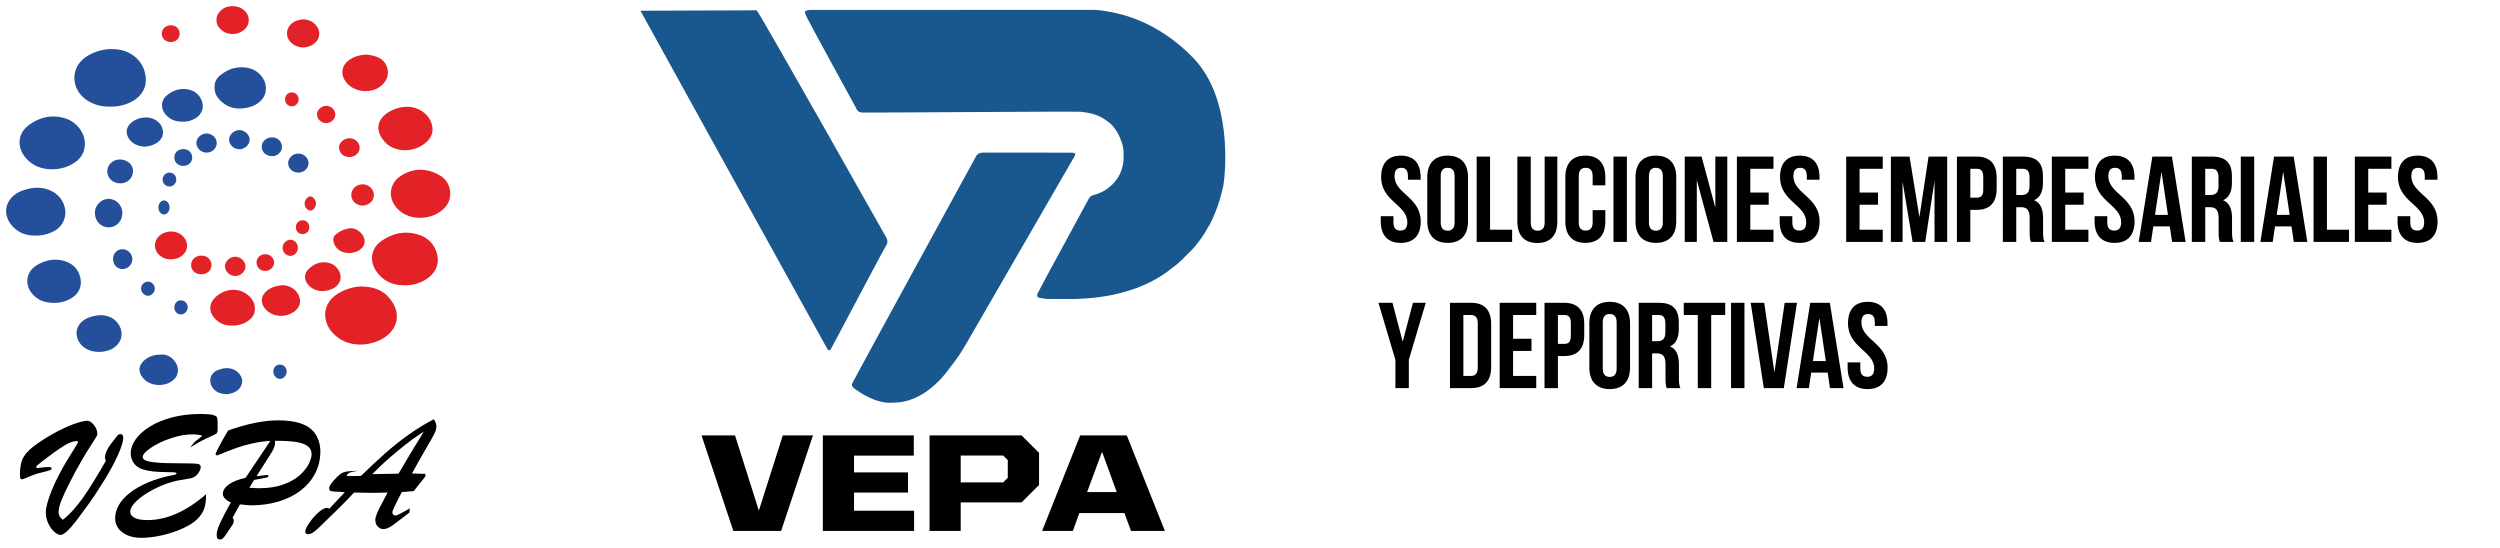 <?xml version="1.0" encoding="utf-8"?>
<!-- Generator: Adobe Illustrator 16.0.0, SVG Export Plug-In . SVG Version: 6.00 Build 0)  -->
<!DOCTYPE svg PUBLIC "-//W3C//DTD SVG 1.1//EN" "http://www.w3.org/Graphics/SVG/1.1/DTD/svg11.dtd">
<svg version="1.1" id="Layer_1" xmlns="http://www.w3.org/2000/svg" xmlns:xlink="http://www.w3.org/1999/xlink" x="0px" y="0px"
	 width="410.387px" height="90px" viewBox="0 0 410.387 90" enable-background="new 0 0 410.387 90" xml:space="preserve">
<g>
	<g>
		<path fill="#244F9B" d="M16.519,51.729c1.288,0.047,2.425,0.512,3.104,1.774c0.667,1.238,0.341,2.626-0.784,3.478
			c-1.395,1.059-4.086,1.123-5.431-0.301c-1.276-1.35-1.091-3.242,0.488-4.214C14.673,51.986,15.537,51.788,16.519,51.729z"/>
		<path fill="#244F9B" d="M5.708,38.666c-1.239,0.025-2.419-0.356-3.381-1.252c-1.431-1.332-1.838-3.255-0.554-4.835
			c0.469-0.58,1.085-0.979,1.781-1.242c1.688-0.635,3.38-0.798,5.037,0.087c1.658,0.888,2.509,2.792,1.995,4.457
			c-0.417,1.349-1.437,2.077-2.715,2.483C7.196,38.577,6.497,38.701,5.708,38.666z"/>
		<path fill="#244F9B" d="M8.926,49.718C7.37,49.732,6.143,49.282,5.23,48.15c-1.167-1.445-1.038-3.517,0.858-4.647
			c1.361-0.814,2.853-1.118,4.418-0.674c1.215,0.343,2.131,1.099,2.549,2.299c0.587,1.687-0.015,3.171-1.674,4.013
			C10.575,49.55,9.707,49.745,8.926,49.718z"/>
		<path fill="#244F9B" d="M26.436,58.202c0.864-0.06,1.589,0.315,2.176,0.998c0.725,0.836,0.985,2.334-0.321,3.323
			c-1.332,1.006-3.625,0.91-4.762-0.406c-1.022-1.186-0.739-2.33,0.397-3.168C24.608,58.445,25.503,58.199,26.436,58.202z"/>
		<path fill="#244F9B" d="M8.447,27.792c-1.62-0.034-3.035-0.537-4.144-1.78c-1.501-1.678-1.562-4.008,0.459-5.501
			c1.829-1.348,3.9-1.767,6.099-1.026c1.746,0.589,3.014,2.28,3.074,3.932c0.062,1.714-0.806,2.855-2.25,3.619
			C10.677,27.565,9.588,27.795,8.447,27.792z"/>
		<path fill="#E22227" d="M73.913,31.891c-0.021,1.187-0.643,2.115-1.607,2.824c-1.869,1.37-4.917,1.467-6.769-0.162
			c-1.987-1.751-1.754-4.391,0.25-5.678c2.1-1.348,4.286-1.326,6.424-0.074C73.337,29.459,73.901,30.505,73.913,31.891z"/>
		<path fill="#244F9B" d="M15.581,34.996c-0.083-1.027,0.827-2.34,2.265-2.349c1.209-0.007,2.237,1.062,2.247,2.309
			c0.009,1.313-0.979,2.36-2.239,2.368C16.583,37.333,15.582,36.309,15.581,34.996z"/>
		<path fill="#244F9B" d="M19.67,26.172c1.188-0.005,2.207,0.86,2.175,1.926c-0.039,1.263-1.038,2.006-2.108,2.005
			c-1.135-0.001-2.097-0.771-2.129-1.974C17.579,27.082,18.546,26.178,19.67,26.172z"/>
		<path fill="#26509B" d="M29.662,49.3c0.621-0.008,1.136,0.488,1.156,1.112c0.021,0.634-0.531,1.216-1.145,1.203
			c-0.579-0.012-1.042-0.504-1.057-1.122C28.6,49.838,29.064,49.309,29.662,49.3z"/>
		<path fill="#26509B" d="M25.411,47.395c-0.002,0.59-0.54,1.145-1.125,1.162c-0.534,0.017-1.121-0.584-1.132-1.158
			c-0.012-0.639,0.533-1.189,1.161-1.174C24.91,46.242,25.414,46.777,25.411,47.395z"/>
		<path fill="#264F9B" d="M18.551,42.545c-0.005-0.929,0.667-1.634,1.562-1.641c0.845-0.009,1.615,0.766,1.618,1.626
			c0.003,0.879-0.73,1.631-1.602,1.643C19.255,44.187,18.556,43.466,18.551,42.545z"/>
		<path fill="#E22227" d="M66.349,24.674c-1.573-0.088-3.018-0.728-3.876-2.353c-0.625-1.177-0.457-2.325,0.491-3.267
			c1.292-1.286,3.906-2.1,5.908-1.03c1.167,0.625,1.931,1.566,2.108,2.875c0.139,1.021-0.323,1.87-1.104,2.53
			C68.913,24.24,67.797,24.651,66.349,24.674z"/>
		<path fill="#E22227" d="M66.297,46.831c-1.94-0.017-3.525-0.757-4.594-2.403c-1.091-1.68-0.776-3.655,0.844-4.825
			c1.883-1.364,4.006-1.78,6.254-1.051c1.301,0.422,2.269,1.311,2.768,2.596c0.792,2.037-0.04,3.808-1.843,4.836
			C68.671,46.586,67.523,46.873,66.297,46.831z"/>
		<path fill="#E22227" d="M27.898,42.567c-0.523,0.019-1.116-0.179-1.633-0.599c-1.081-0.879-1.113-2.351-0.076-3.282
			c1-0.897,2.936-1.005,4.001,0.261c0.803,0.955,0.686,2.246-0.302,3.021C29.36,42.385,28.774,42.574,27.898,42.567z"/>
		<path fill="#27519B" d="M27.836,34.083c-0.009,0.595-0.417,1.111-0.893,1.13c-0.5,0.02-0.943-0.519-0.943-1.147
			c0-0.645,0.417-1.169,0.926-1.164C27.431,32.907,27.845,33.446,27.836,34.083z"/>
		<path fill="#244F9B" d="M18.075,17.5c-1.478,0.036-2.772-0.326-3.941-1.143c-1.684-1.176-2.371-3.278-1.625-5.079
			c0.47-1.138,1.353-1.887,2.426-2.416c1.387-0.686,2.873-0.938,4.397-0.745c2.22,0.28,4.256,1.855,4.576,4.428
			c0.241,1.931-0.772,3.479-2.688,4.341C20.211,17.341,19.128,17.544,18.075,17.5z"/>
		<path fill="#244F9B" d="M23.706,24.079c-1.032-0.088-1.948-0.424-2.553-1.339c-0.463-0.698-0.549-1.541,0.125-2.333
			c0.963-1.135,2.994-1.484,4.258-0.708c0.631,0.388,1.06,0.938,1.185,1.679c0.153,0.921-0.249,1.596-0.997,2.089
			C25.119,23.867,24.439,24.035,23.706,24.079z"/>
		<path fill="#244F9B" d="M37.172,64.703c-1.088-0.047-1.832-0.376-2.33-1.152c-0.692-1.08-0.275-2.353,0.925-2.807
			c0.828-0.314,1.676-0.455,2.532-0.109c0.856,0.344,1.545,1.284,1.455,2.055c-0.109,0.936-0.707,1.51-1.565,1.81
			C37.807,64.633,37.399,64.721,37.172,64.703z"/>
		<path fill="#E22227" d="M38.021,53.438C36.796,53.463,35.8,53,35.048,52.025c-0.68-0.879-0.725-1.995-0.033-2.851
			c1.252-1.547,3.58-2.167,5.354-0.981c0.806,0.537,1.38,1.252,1.469,2.277c0.073,0.82-0.219,1.473-0.834,1.99
			C40.196,53.143,39.083,53.498,38.021,53.438z"/>
		<path fill="#E22427" d="M61.378,32.032c0.004,0.906-0.822,1.693-1.798,1.711c-1.063,0.021-1.913-0.748-1.917-1.731
			c-0.003-0.959,0.814-1.748,1.829-1.755C60.532,30.247,61.374,31.039,61.378,32.032z"/>
		<path fill="#26509B" d="M30.057,27.231c-0.843-0.009-1.446-0.597-1.44-1.403c0.006-0.785,0.643-1.364,1.496-1.354
			c0.838,0.01,1.458,0.616,1.441,1.408C31.538,26.676,30.911,27.24,30.057,27.231z"/>
		<path fill="#26509B" d="M27.819,30.62c-0.658-0.015-1.158-0.559-1.125-1.222c0.027-0.576,0.555-1.075,1.13-1.07
			c0.651,0.005,1.143,0.542,1.112,1.217C28.911,30.12,28.377,30.634,27.819,30.62z"/>
		<path fill="#244F9B" d="M30.004,19.981c-1.108,0.003-1.999-0.306-2.693-1.046c-1.088-1.163-0.889-2.571,0.221-3.405
			c1.199-0.9,2.542-1.203,3.996-0.656c1.274,0.48,2.07,2.038,1.651,3.225c-0.273,0.776-0.829,1.249-1.538,1.554
			C31.095,19.885,30.505,20,30.004,19.981z"/>
		<path fill="#E22227" d="M35.546,3.309c-0.033-0.687,0.296-1.191,0.729-1.603c1.006-0.959,2.794-0.927,3.829,0.011
			c1.049,0.949,0.942,2.437-0.134,3.268c-1.187,0.917-2.996,0.807-3.987-0.443C35.691,4.174,35.499,3.763,35.546,3.309z"/>
		<path fill="#26509B" d="M44.86,61.003c-0.001-0.661,0.453-1.144,1.078-1.149c0.65-0.006,1.138,0.506,1.123,1.188
			c-0.01,0.609-0.549,1.161-1.125,1.154C45.364,62.186,44.86,61.629,44.86,61.003z"/>
		<path fill="#E22227" d="M46.529,46.812c0.879,0.096,1.72,0.436,2.285,1.283c0.752,1.127,0.547,2.344-0.584,3.105
			c-1.288,0.867-2.958,0.902-4.227-0.051c-0.874-0.658-1.535-1.944-0.477-3.156c0.213-0.245,0.474-0.439,0.751-0.592
			C44.945,47.034,45.666,46.833,46.529,46.812z"/>
		<path fill="#E22227" d="M57.292,41.543c-1.384-0.04-2.243-0.728-2.528-1.791c-0.152-0.56,0.015-1,0.428-1.337
			c0.631-0.514,1.376-0.823,2.176-0.937c1.137-0.163,2.436,0.912,2.486,2.053c0.028,0.641-0.301,1.136-0.812,1.502
			C58.608,41.338,57.854,41.548,57.292,41.543z"/>
		<path fill="#E22428" d="M57.332,22.684c0.949-0.004,1.723,0.722,1.706,1.604c-0.015,0.807-0.773,1.496-1.672,1.493
			c-0.92-0.004-1.625-0.527-1.711-1.524C55.585,23.461,56.446,22.687,57.332,22.684z"/>
		<path fill="#E22227" d="M60.178,8.96c0.661,0.065,1.336,0.203,1.997,0.511c1.385,0.646,2.067,2.604,0.919,4.073
			c-1.485,1.905-4.697,1.864-6.21,0.023c-1.136-1.383-0.845-2.955,0.702-3.897C58.363,9.199,59.224,8.984,60.178,8.96z"/>
		<path fill="#E22227" d="M59.332,47.034c2.285,0.002,3.955,0.806,5.082,2.563c1.269,1.979,0.866,4.174-1.005,5.594
			c-1.996,1.512-5.348,1.951-7.679,0.406c-0.812-0.539-1.482-1.219-1.911-2.109c-0.873-1.814-0.44-3.649,1.122-4.92
			C56.027,47.686,58.089,46.958,59.332,47.034z"/>
		<path fill="#E22227" d="M52.857,47.788c-0.906-0.05-1.828-0.375-2.447-1.29c-0.529-0.779-0.462-1.643,0.217-2.307
			c1.001-0.981,2.177-1.403,3.57-0.973c0.544,0.166,0.965,0.515,1.284,0.98c0.81,1.172,0.453,2.526-0.828,3.168
			C54.156,47.617,53.511,47.781,52.857,47.788z"/>
		<path fill="#E22428" d="M48.901,40.706c0,0.691-0.579,1.298-1.235,1.296c-0.709,0-1.288-0.606-1.283-1.339
			c0.005-0.672,0.608-1.298,1.256-1.307C48.342,39.349,48.899,39.945,48.901,40.706z"/>
		<path fill="#E22428" d="M48.577,37.243c0.023-0.648,0.511-1.106,1.154-1.083c0.612,0.023,1.069,0.542,1.048,1.189
			c-0.021,0.635-0.526,1.103-1.159,1.075C48.972,38.395,48.551,37.921,48.577,37.243z"/>
		<path fill="#264F9B" d="M33.844,25.05c-0.938-0.045-1.669-0.816-1.605-1.691c0.058-0.788,0.867-1.474,1.709-1.452
			c0.927,0.026,1.688,0.801,1.632,1.66C35.522,24.424,34.739,25.093,33.844,25.05z"/>
		<path fill="#E22427" d="M33.063,45.032c-0.963,0.006-1.67-0.623-1.692-1.5c-0.023-0.852,0.709-1.562,1.626-1.576
			c0.99-0.016,1.712,0.632,1.724,1.544C34.731,44.365,34.011,45.028,33.063,45.032z"/>
		<path fill="#E22428" d="M38.624,45.308c-0.913,0.001-1.72-0.776-1.694-1.629c0.027-0.825,0.833-1.546,1.716-1.538
			c0.868,0.011,1.656,0.768,1.657,1.594C40.305,44.562,39.51,45.305,38.624,45.308z"/>
		<path fill="#E22428" d="M28.021,6.902c-0.844-0.01-1.463-0.595-1.471-1.386c-0.004-0.75,0.677-1.375,1.49-1.369
			c0.862,0.007,1.458,0.577,1.449,1.384C29.482,6.34,28.87,6.91,28.021,6.902z"/>
		<path fill="#E22428" d="M43.568,44.482c-0.822,0.012-1.458-0.593-1.46-1.392c-0.002-0.763,0.611-1.354,1.413-1.36
			c0.828-0.007,1.471,0.595,1.476,1.381C45.001,43.83,44.333,44.47,43.568,44.482z"/>
		<path fill="#264F9B" d="M48.958,28.333c-0.925-0.011-1.661-0.703-1.655-1.556c0.007-0.878,0.789-1.589,1.726-1.567
			c0.903,0.023,1.635,0.748,1.615,1.599C50.62,27.67,49.875,28.344,48.958,28.333z"/>
		<path fill="#E22529" d="M51.878,33.424c-0.004,0.587-0.476,1.159-0.944,1.144c-0.479-0.014-0.94-0.594-0.931-1.171
			c0.009-0.567,0.496-1.158,0.958-1.162C51.396,32.231,51.884,32.862,51.878,33.424z"/>
		<path fill="#E22428" d="M53.607,17.365c0.847,0.065,1.491,0.747,1.438,1.525c-0.051,0.766-0.824,1.391-1.628,1.318
			c-0.8-0.073-1.42-0.762-1.378-1.51C52.079,17.996,52.804,17.357,53.607,17.365z"/>
		<path fill="#E22227" d="M49.976,3.186c0.476,0.019,1.097,0.212,1.619,0.669c1.239,1.089,1.039,2.79-0.443,3.579
			c-1.208,0.644-2.702,0.403-3.6-0.679c-0.686-0.829-0.564-2.113,0.268-2.844C48.348,3.445,49.05,3.184,49.976,3.186z"/>
		<path fill="#244F9B" d="M35.222,14.335c-0.047-0.823,0.332-1.505,0.962-2.006c1.376-1.096,2.951-1.556,4.693-1.143
			c1.503,0.355,2.686,1.684,2.769,3.127c0.058,1.026-0.33,1.832-1.099,2.462c-0.766,0.624-1.664,0.905-2.648,1.013
			c-1.553,0.171-2.834-0.311-3.884-1.435C35.497,15.8,35.205,15.141,35.222,14.335z"/>
		<path fill="#E22429" d="M49.033,16.291c0.01,0.609-0.502,1.152-1.099,1.164c-0.62,0.018-1.124-0.468-1.146-1.104
			c-0.023-0.666,0.474-1.192,1.126-1.192C48.529,15.162,49.023,15.66,49.033,16.291z"/>
		<path fill="#264F9B" d="M39.236,24.502c-0.906-0.032-1.642-0.757-1.628-1.605c0.009-0.841,0.861-1.583,1.768-1.542
			c0.864,0.04,1.663,0.855,1.61,1.646C40.933,23.824,40.106,24.534,39.236,24.502z"/>
		<path fill="#244F9B" d="M44.628,25.623c-0.956-0.004-1.662-0.654-1.663-1.534c-0.001-0.861,0.735-1.541,1.671-1.542
			c0.956-0.002,1.609,0.651,1.657,1.543C46.337,24.875,45.474,25.737,44.628,25.623z"/>
	</g>
	<g enable-background="new    ">
		<path d="M15.99,71.304c0,0.08-0.102,0.282-0.306,0.605c-0.204,0.323-0.505,0.798-0.904,1.423c-0.399,0.625-0.882,1.423-1.45,2.394
			c-0.567,0.972-1.153,2.046-1.755,3.226c-0.692,1.356-1.19,2.423-1.497,3.198c-0.306,0.776-0.458,1.443-0.458,2.002
			c0,0.443,0.235,0.833,0.705,1.17c0.567-0.443,1.126-0.971,1.676-1.583c0.55-0.611,1.093-1.294,1.629-2.048
			c0.536-0.753,1.157-1.706,1.862-2.859c0.705-1.152,1.332-2.212,1.882-3.178c-0.027-0.08-0.056-0.16-0.086-0.24
			c-0.031-0.079-0.047-0.146-0.047-0.199c0-0.417,0.084-0.807,0.253-1.17s0.379-0.719,0.632-1.064
			c0.252-0.346,0.631-0.833,1.137-1.463c0.133-0.168,0.297-0.253,0.492-0.253c0.319,0,0.479,0.204,0.479,0.612
			s-0.167,1.049-0.499,1.922s-0.822,1.899-1.469,3.078c-0.647,1.18-1.452,2.499-2.414,3.957s-2.05,2.981-3.265,4.568
			c-1.232,1.604-2.114,2.407-2.646,2.407c-0.301,0-0.643-0.167-1.024-0.499c-0.381-0.333-0.709-0.787-0.984-1.363
			c-0.275-0.576-0.413-1.192-0.413-1.849c0-0.39,0.082-0.891,0.246-1.503c0.164-0.611,0.421-1.345,0.771-2.201
			c0.35-0.855,0.747-1.699,1.19-2.533c0.461-0.878,0.866-1.604,1.217-2.181c0.35-0.576,0.747-1.217,1.19-1.922
			s0.665-1.088,0.665-1.15c0-0.133-0.088-0.199-0.266-0.199c-0.515,0-1.199,0.262-2.055,0.784c-0.855,0.523-1.97,1.316-3.345,2.381
			c-0.523,0.407-0.853,0.672-0.991,0.791c-0.137,0.12-0.206,0.22-0.206,0.299c0,0.106,0.084,0.16,0.253,0.16
			c0.071,0,0.31-0.026,0.718-0.08c0.408-0.053,0.731-0.08,0.971-0.08c0.399,0,0.598,0.071,0.598,0.213
			c0,0.125-0.082,0.222-0.246,0.293c-0.165,0.071-0.391,0.142-0.679,0.213s-0.68,0.168-1.177,0.292
			c-0.532,0.143-1.097,0.347-1.696,0.612c-0.598,0.266-0.942,0.398-1.031,0.398c-0.168,0-0.272-0.062-0.312-0.186
			c-0.04-0.124-0.06-0.328-0.06-0.612c0-1.259,0.208-2.231,0.625-2.919c0.417-0.687,1.162-1.403,2.234-2.147
			c1.224-0.852,2.394-1.559,3.511-2.121c1.117-0.563,2.082-0.976,2.893-1.237c0.812-0.261,1.408-0.393,1.789-0.393
			c0.373,0,0.743,0.24,1.111,0.719C15.806,70.267,15.99,70.772,15.99,71.304z"/>
		<path d="M35.726,69.575v0.904c0,0.372-0.073,0.607-0.219,0.705s-0.683,0.358-1.609,0.784c-0.926,0.426-1.815,0.927-2.667,1.503
			c0.328-0.479,0.627-0.833,0.898-1.063s0.636-0.519,1.097-0.865c-0.399-0.159-0.953-0.239-1.663-0.239
			c-1.099,0-2.285,0.218-3.557,0.652c-1.272,0.435-2.354,0.953-3.245,1.556s-1.336,1.108-1.336,1.516
			c0,0.213,0.135,0.389,0.405,0.525c0.271,0.138,0.705,0.244,1.303,0.319c0.599,0.075,1.346,0.127,2.241,0.153
			s1.999,0.04,3.312,0.04c0.958,0,1.574,0.035,1.849,0.106c0.274,0.07,0.412,0.234,0.412,0.491c0,0.328-0.162,0.703-0.485,1.124
			c-0.324,0.422-0.751,0.672-1.284,0.752c-0.824,0.133-1.48,0.246-1.968,0.339c-0.487,0.093-1.066,0.251-1.735,0.472
			c-0.669,0.222-1.412,0.541-2.228,0.958c-1.215,0.639-2.164,1.285-2.846,1.941s-1.024,1.237-1.024,1.742
			c0,0.435,0.244,0.773,0.731,1.018s1.188,0.365,2.101,0.365c3.147,0,6.353-1.414,9.616-4.242c0.018,0.869-0.078,1.634-0.286,2.294
			c-0.208,0.661-0.632,1.293-1.27,1.896c-0.532,0.506-1.31,0.988-2.334,1.449s-2.141,0.829-3.352,1.104
			c-1.21,0.274-2.347,0.412-3.411,0.412c-1.232,0-2.252-0.295-3.059-0.885c-0.807-0.59-1.21-1.372-1.21-2.347
			c0-0.71,0.195-1.414,0.585-2.115c0.39-0.7,0.989-1.371,1.795-2.015c0.807-0.643,1.829-1.226,3.065-1.749
			c1.237-0.522,2.662-0.935,4.276-1.236c0.23-0.044,0.346-0.115,0.346-0.213c0-0.106-0.135-0.171-0.406-0.193
			c-0.271-0.021-0.767-0.037-1.489-0.046s-1.359-0.04-1.908-0.093c-0.55-0.054-1.131-0.169-1.742-0.347
			c-0.63-0.194-1.115-0.536-1.457-1.023s-0.512-1.028-0.512-1.623c0-0.762,0.274-1.529,0.824-2.301
			c0.55-0.771,1.325-1.467,2.328-2.088c1.001-0.62,2.214-1.119,3.637-1.496c1.423-0.376,2.981-0.564,4.674-0.564
			c0.976,0,1.656,0.055,2.042,0.166c0.386,0.11,0.609,0.257,0.672,0.438C35.695,68.739,35.726,69.079,35.726,69.575z"/>
		<path d="M40.314,78.433l4.056-6.052c-0.922,0.036-1.893,0.169-2.913,0.399s-1.893,0.477-2.62,0.738
			c-0.727,0.262-1.376,0.51-1.949,0.744c-0.572,0.235-0.982,0.401-1.23,0.499c-0.062,0-0.124-0.021-0.186-0.066
			c-0.062-0.044-0.093-0.098-0.093-0.159c0-0.071,0.206-0.506,0.619-1.304c0.412-0.798,0.897-1.653,1.456-2.566
			c3.103-1.108,5.843-1.663,8.219-1.663c2.749,0,4.655,0.586,5.719,1.756c0.381,0.408,0.676,0.911,0.884,1.51
			c0.208,0.598,0.312,1.189,0.312,1.775c0,1.33-0.277,2.538-0.831,3.624s-1.346,2.027-2.374,2.826
			c-1.028,0.798-2.239,1.407-3.63,1.828c-1.392,0.421-2.917,0.632-4.575,0.632c-0.292,0-0.891-0.054-1.795-0.159l-1.197,2.181
			c0.124,0.187,0.186,0.337,0.186,0.452c0,0.274-0.062,0.505-0.186,0.691c-0.177,0.266-0.412,0.616-0.705,1.051
			c-0.293,0.435-0.49,0.723-0.592,0.864c-0.102,0.142-0.217,0.267-0.346,0.372c-0.128,0.106-0.255,0.16-0.379,0.16
			c-0.257,0-0.421-0.078-0.492-0.232c-0.071-0.155-0.106-0.371-0.106-0.646c0-0.391,0.193-1.009,0.579-1.855s0.969-1.97,1.749-3.371
			c-0.417-0.159-0.74-0.368-0.971-0.625c-0.231-0.257-0.346-0.51-0.346-0.758c0-0.55,0.315-1.06,0.944-1.529
			S39.082,78.707,40.314,78.433z M41.697,78.791l-0.758,1.277c0.337,0.018,0.636,0.035,0.897,0.053
			c0.262,0.019,0.481,0.026,0.659,0.026c1.551,0,2.897-0.208,4.036-0.625c1.139-0.416,2.043-0.933,2.713-1.549
			s1.155-1.234,1.457-1.855c0.301-0.62,0.452-1.139,0.452-1.556c0-0.576-0.231-1.028-0.692-1.356s-1.124-0.552-1.988-0.672
			c-0.865-0.12-1.979-0.18-3.345-0.18c0.018,0.098,0.026,0.218,0.026,0.359c0,0.461-0.244,1.068-0.731,1.822l-2.314,3.63
			l1.742-0.199c0.142,0,0.213,0.066,0.213,0.199c0,0.115-0.116,0.195-0.346,0.239L41.697,78.791z"/>
		<path d="M63.627,80.853c-1.064,0.036-1.844,0.054-2.341,0.054c-0.763,0-1.817-0.018-3.165-0.054
			c-0.284,0.311-0.63,0.677-1.038,1.098s-0.793,0.811-1.157,1.17c-0.364,0.359-0.676,0.665-0.938,0.918
			c-0.262,0.253-0.477,0.463-0.645,0.632c-0.984,0.957-1.625,1.582-1.922,1.875c-0.297,0.292-0.61,0.557-0.938,0.791
			c-0.328,0.235-0.629,0.353-0.904,0.353c-0.311,0-0.466-0.142-0.466-0.426c0-0.311,0.222-0.789,0.665-1.436
			c0.443-0.647,0.944-1.22,1.503-1.716c0.559-0.497,1.015-0.745,1.37-0.745c0.098,0,0.235,0.045,0.413,0.133l2.527-2.699
			c-0.319-0.045-0.736-0.073-1.25-0.087c-0.514-0.013-0.86-0.051-1.037-0.112c-0.177-0.062-0.266-0.213-0.266-0.453
			c0-0.381,0.408-0.979,1.224-1.795c0.443-0.452,0.86-0.74,1.25-0.864s1.135-0.19,2.234-0.199c-0.647,0.088-1.106,0.192-1.376,0.312
			c-0.271,0.119-0.419,0.299-0.445,0.538c0.257,0,0.494,0,0.711,0c0.217,0,0.5-0.002,0.851-0.007c0.35-0.004,0.609-0.011,0.778-0.02
			c1.454-1.419,2.775-2.653,3.963-3.704c1.188-1.051,2.44-2.048,3.757-2.992s2.72-1.811,4.209-2.6
			c0.293,0.381,0.439,0.78,0.439,1.196c0,0.346-0.113,0.745-0.339,1.197s-0.705,1.301-1.437,2.547s-1.474,2.569-2.228,3.97
			c0.248,0,0.454,0.002,0.619,0.007c0.164,0.004,0.339,0.011,0.525,0.02c0.505,0,0.813,0.009,0.924,0.026
			c0.111,0.019,0.167,0.106,0.167,0.267c0,0.071-0.069,0.197-0.206,0.379c-0.138,0.182-0.379,0.483-0.725,0.904
			s-0.683,0.849-1.011,1.283l-1.955,0.16c-1.037,1.95-1.556,3.05-1.556,3.298c0,0.363,0.19,0.545,0.572,0.545
			c0.186,0,0.958-0.39,2.314-1.17l-0.106,0.705c-0.727,0.55-1.292,0.981-1.695,1.296c-0.404,0.315-0.754,0.577-1.051,0.785
			c-0.297,0.208-0.567,0.363-0.812,0.466c-0.244,0.102-0.49,0.152-0.738,0.152c-0.292,0-0.581-0.135-0.865-0.405
			s-0.425-0.654-0.425-1.15c0-0.204,0.075-0.494,0.226-0.871c0.15-0.377,0.312-0.738,0.485-1.084S62.927,82.165,63.627,80.853z
			 M61.114,77.834l4.309-0.08c0.505-0.859,0.915-1.556,1.23-2.088c0.314-0.532,0.661-1.11,1.038-1.735
			c0.376-0.625,0.7-1.155,0.971-1.589c0.271-0.435,0.569-0.927,0.897-1.477c-0.638,0.398-1.29,0.843-1.955,1.33
			c-0.665,0.487-1.415,1.075-2.248,1.762c-0.833,0.688-1.574,1.326-2.221,1.915C62.488,76.462,61.814,77.116,61.114,77.834z"/>
	</g>
	<g>
		<g>
			<path fill="#19578F" d="M176.567,49.082c-0.093,0-0.188,0-0.281-0.001c-1.176-0.007-2.353-0.002-3.527-0.001
				c-0.134,0.011-0.267,0.011-0.399-0.003c-0.547,0.015-1.085-0.068-1.625-0.165c-0.5-0.088-0.573-0.348-0.393-0.776
				c0.231-0.554,8.135-15.015,8.434-15.607c0.179-0.325,0.496-0.44,0.823-0.531c0.729-0.203,1.415-0.498,2.041-0.93
				c2.126-1.482,2.968-3.555,2.797-6.092c-0.016-1.026-0.387-1.951-0.814-2.858c-0.472-0.867-1.004-1.681-1.862-2.223
				c-0.066-0.041-0.127-0.087-0.188-0.133c-0.032-0.024-0.061-0.049-0.092-0.073c-1.221-0.889-2.633-1.192-4.096-1.347
				c-3.479-0.072-34.377,0.178-35.775,0.135c-0.644,0.015-0.968-0.381-1.179-0.922c-0.061-0.124-7.604-13.875-8.063-14.862
				c-0.396-0.854-0.35-0.941,0.583-1.067c0.681-0.014,38.601,0.002,46.691-0.003c1.181,0.043,2.336,0.262,3.487,0.514
				c0.424,0.142,6.891,1.179,12.859,7.485c6.195,6.533,5.287,18.202,4.806,20.968c-0.06,0.296-0.142,0.587-0.215,0.878
				c-0.104,0.341-0.187,0.688-0.269,1.035c-0.203,0.661-0.395,1.324-0.666,1.961c-0.079,0.167-0.139,0.342-0.205,0.514
				c-0.34,0.795-0.644,1.61-1.136,2.333c-0.017,0.032-0.036,0.061-0.052,0.092c-0.019,0.03-0.037,0.059-0.054,0.089
				c-0.071,0.119-0.133,0.243-0.196,0.367c-0.283,0.483-0.597,0.944-0.919,1.402c-0.471,0.582-0.868,1.224-1.418,1.742
				c-1.048,0.987-1.973,2.106-3.183,2.922C186.275,49.086,177.76,48.979,176.567,49.082z"/>
			<path fill="#19578F" d="M105.132,1.764c0.415-0.033,18.545-0.038,19.064-0.084c0.216-0.092,20.899,36.632,21.288,37.306
				c0.259,0.45,0.263,0.875-0.015,1.316c-0.65,1.032-8.734,16.427-9.147,17.119c-0.094,0.089-0.199,0.089-0.312,0.043
				c-0.065-0.034-0.122-0.083-0.173-0.138C135.747,57.21,105.729,2.887,105.132,1.764z"/>
			<path fill="#19578F" d="M147.391,66.059c-2.078,0.159-2.459-0.05-3.222-0.244c-0.377-0.071-0.718-0.25-1.076-0.381
				c-0.127-0.05-0.25-0.113-0.372-0.176c-0.058-0.025-0.116-0.06-0.174-0.092c-0.087-0.043-0.177-0.085-0.267-0.126
				c-0.066-0.026-0.128-0.056-0.191-0.088c-0.625-0.306-1.181-0.722-1.752-1.111c-0.281-0.19-0.532-0.415-0.48-0.812
				c1.158-2.312,20.033-36.715,20.299-37.25c0.266-0.536,0.668-0.729,1.251-0.729c4.753,0.003,9.505,0.003,14.258,0.007
				c0.283,0,0.576-0.022,0.821,0.172c0.051,0.091,0.023,0.244-0.139,0.491l0.006-0.001c-0.038,0.06-14.945,25.864-17.751,30.722
				c-0.793,1.373-1.663,2.697-2.681,3.918C155.837,60.461,152.489,65.66,147.391,66.059z"/>
		</g>
	</g>
	<g enable-background="new    ">
		<path d="M115.158,71.474h5.5l3.911,12.345l3.93-12.345h4.955l-5.228,15.683h-7.842L115.158,71.474z"/>
		<path d="M135.072,71.474h14.931v3.318h-9.816v2.755h8.866v3.31h-8.866v2.98h9.863v3.319h-14.978V71.474z"/>
		<path d="M152.588,71.474h15.109l2.868,2.867v5.266l-2.868,2.867h-9.995v4.683h-5.115V71.474z M164.68,79.183l0.752-0.752v-2.905
			l-0.752-0.752h-6.977v4.409H164.68z"/>
		<path d="M177.316,71.474h7.653l6.253,15.683h-5.566l-1.072-2.934h-7.409l-1.062,2.934h-5.049L177.316,71.474z M178.454,80.772
			h4.861l-2.407-6.61L178.454,80.772z"/>
	</g>
</g>
<g enable-background="new    ">
	<path d="M229.961,25.547c2.141,0,3.24,1.28,3.24,3.521v0.44h-2.08v-0.58c0-1-0.4-1.38-1.101-1.38s-1.101,0.38-1.101,1.38
		c0,2.881,4.301,3.421,4.301,7.422c0,2.24-1.119,3.521-3.28,3.521c-2.16,0-3.28-1.28-3.28-3.521v-0.86h2.08v1
		c0,1,0.439,1.36,1.141,1.36c0.699,0,1.14-0.36,1.14-1.36c0-2.881-4.301-3.421-4.301-7.422
		C226.72,26.827,227.821,25.547,229.961,25.547z"/>
</g>
<g enable-background="new    ">
	<path d="M234.299,29.067c0-2.24,1.181-3.521,3.342-3.521c2.16,0,3.34,1.28,3.34,3.521v7.282c0,2.24-1.18,3.521-3.34,3.521
		c-2.161,0-3.342-1.28-3.342-3.521V29.067z M236.5,36.489c0,1,0.439,1.38,1.141,1.38c0.699,0,1.14-0.38,1.14-1.38v-7.562
		c0-1-0.44-1.38-1.14-1.38c-0.701,0-1.141,0.38-1.141,1.38V36.489z"/>
</g>
<g enable-background="new    ">
	<path d="M242.4,25.707h2.2V37.71h3.621v2H242.4V25.707z"/>
</g>
<g enable-background="new    ">
	<path d="M251.28,25.707v10.802c0,1.001,0.441,1.36,1.141,1.36c0.701,0,1.141-0.359,1.141-1.36V25.707h2.08v10.662
		c0,2.24-1.12,3.521-3.28,3.521c-2.161,0-3.28-1.28-3.28-3.521V25.707H251.28z"/>
</g>
<g enable-background="new    ">
	<path d="M263.522,34.489v1.86c0,2.24-1.121,3.521-3.281,3.521s-3.281-1.28-3.281-3.521v-7.282c0-2.24,1.121-3.521,3.281-3.521
		s3.281,1.28,3.281,3.521v1.36h-2.081v-1.5c0-1-0.44-1.38-1.14-1.38c-0.701,0-1.141,0.38-1.141,1.38v7.562
		c0,1,0.439,1.36,1.141,1.36c0.699,0,1.14-0.36,1.14-1.36v-2H263.522z"/>
</g>
<g enable-background="new    ">
	<path d="M264.86,25.707h2.2V39.71h-2.2V25.707z"/>
</g>
<g enable-background="new    ">
	<path d="M268.479,29.067c0-2.24,1.181-3.521,3.342-3.521c2.16,0,3.34,1.28,3.34,3.521v7.282c0,2.24-1.18,3.521-3.34,3.521
		c-2.161,0-3.342-1.28-3.342-3.521V29.067z M270.68,36.489c0,1,0.439,1.38,1.141,1.38c0.699,0,1.14-0.38,1.14-1.38v-7.562
		c0-1-0.44-1.38-1.14-1.38c-0.701,0-1.141,0.38-1.141,1.38V36.489z"/>
</g>
<g enable-background="new    ">
	<path d="M278.54,29.567V39.71h-1.98V25.707h2.761l2.261,8.382v-8.382h1.961V39.71h-2.262L278.54,29.567z"/>
</g>
<g enable-background="new    ">
	<path d="M287.319,31.608h3.021v2h-3.021v4.102h3.801v2h-6.001V25.707h6.001v2h-3.801V31.608z"/>
</g>
<g enable-background="new    ">
	<path d="M295.44,25.547c2.141,0,3.24,1.28,3.24,3.521v0.44h-2.08v-0.58c0-1-0.4-1.38-1.101-1.38s-1.101,0.38-1.101,1.38
		c0,2.881,4.301,3.421,4.301,7.422c0,2.24-1.119,3.521-3.28,3.521c-2.16,0-3.28-1.28-3.28-3.521v-0.86h2.08v1
		c0,1,0.439,1.36,1.141,1.36c0.699,0,1.14-0.36,1.14-1.36c0-2.881-4.301-3.421-4.301-7.422
		C292.199,26.827,293.299,25.547,295.44,25.547z"/>
</g>
<g enable-background="new    ">
	<path d="M305.259,31.608h3.021v2h-3.021v4.102h3.801v2h-6.001V25.707h6.001v2h-3.801V31.608z"/>
</g>
<g enable-background="new    ">
	<path d="M315.079,35.649l1.501-9.942h3.061V39.71h-2.08V29.668L316.04,39.71h-2.08l-1.641-9.902v9.902h-1.92V25.707h3.061
		L315.079,35.649z"/>
</g>
<g enable-background="new    ">
	<path d="M327.759,29.168v1.82c0,2.24-1.081,3.461-3.28,3.461h-1.041v5.261h-2.2V25.707h3.241
		C326.678,25.707,327.759,26.927,327.759,29.168z M323.438,27.707v4.741h1.041c0.699,0,1.08-0.32,1.08-1.32v-2.101
		c0-1-0.381-1.32-1.08-1.32H323.438z"/>
</g>
<g enable-background="new    ">
	<path d="M333.379,39.71c-0.121-0.36-0.201-0.58-0.201-1.721v-2.2c0-1.3-0.439-1.78-1.439-1.78h-0.761v5.701h-2.2V25.707h3.32
		c2.281,0,3.261,1.061,3.261,3.221v1.101c0,1.439-0.46,2.38-1.44,2.84c1.101,0.46,1.461,1.521,1.461,2.981v2.16
		c0,0.68,0.02,1.18,0.24,1.7H333.379z M330.978,27.707v4.302h0.86c0.82,0,1.32-0.36,1.32-1.48v-1.381c0-1-0.34-1.44-1.12-1.44
		H330.978z"/>
</g>
<g enable-background="new    ">
	<path d="M339.018,31.608h3.021v2h-3.021v4.102h3.801v2h-6.001V25.707h6.001v2h-3.801V31.608z"/>
</g>
<g enable-background="new    ">
	<path d="M347.139,25.547c2.141,0,3.24,1.28,3.24,3.521v0.44h-2.08v-0.58c0-1-0.4-1.38-1.101-1.38s-1.101,0.38-1.101,1.38
		c0,2.881,4.301,3.421,4.301,7.422c0,2.24-1.119,3.521-3.28,3.521c-2.16,0-3.28-1.28-3.28-3.521v-0.86h2.08v1
		c0,1,0.439,1.36,1.141,1.36c0.699,0,1.14-0.36,1.14-1.36c0-2.881-4.301-3.421-4.301-7.422
		C343.898,26.827,344.999,25.547,347.139,25.547z"/>
</g>
<g enable-background="new    ">
	<path d="M358.78,39.71h-2.221l-0.381-2.541h-2.7l-0.38,2.541h-2.021l2.24-14.003h3.221L358.78,39.71z M353.758,35.269h2.12
		l-1.06-7.081L353.758,35.269z"/>
</g>
<g enable-background="new    ">
	<path d="M364.399,39.71c-0.121-0.36-0.201-0.58-0.201-1.721v-2.2c0-1.3-0.439-1.78-1.439-1.78h-0.761v5.701h-2.2V25.707h3.32
		c2.281,0,3.261,1.061,3.261,3.221v1.101c0,1.439-0.46,2.38-1.44,2.84c1.101,0.46,1.461,1.521,1.461,2.981v2.16
		c0,0.68,0.02,1.18,0.24,1.7H364.399z M361.998,27.707v4.302h0.86c0.82,0,1.32-0.36,1.32-1.48v-1.381c0-1-0.34-1.44-1.12-1.44
		H361.998z"/>
</g>
<g enable-background="new    ">
	<path d="M367.837,25.707h2.2V39.71h-2.2V25.707z"/>
</g>
<g enable-background="new    ">
	<path d="M378.758,39.71h-2.221l-0.379-2.541h-2.701l-0.381,2.541h-2.02l2.24-14.003h3.221L378.758,39.71z M373.737,35.269h2.121
		l-1.061-7.081L373.737,35.269z"/>
</g>
<g enable-background="new    ">
	<path d="M379.778,25.707h2.2V37.71h3.621v2h-5.821V25.707z"/>
</g>
<g enable-background="new    ">
	<path d="M388.757,31.608h3.021v2h-3.021v4.102h3.801v2h-6.001V25.707h6.001v2h-3.801V31.608z"/>
</g>
<g enable-background="new    ">
	<path d="M396.877,25.547c2.141,0,3.241,1.28,3.241,3.521v0.44h-2.081v-0.58c0-1-0.399-1.38-1.1-1.38s-1.1,0.38-1.1,1.38
		c0,2.881,4.301,3.421,4.301,7.422c0,2.24-1.121,3.521-3.281,3.521s-3.281-1.28-3.281-3.521v-0.86h2.081v1c0,1,0.44,1.36,1.14,1.36
		c0.701,0,1.141-0.36,1.141-1.36c0-2.881-4.301-3.421-4.301-7.422C393.637,26.827,394.737,25.547,396.877,25.547z"/>
</g>
<g enable-background="new    ">
	<path d="M229.061,59.069l-2.781-9.362h2.301l1.681,6.381l1.681-6.381h2.1l-2.78,9.362v4.641h-2.2V59.069z"/>
</g>
<g enable-background="new    ">
	<path d="M238.02,49.707h3.48c2.201,0,3.281,1.22,3.281,3.461v7.081c0,2.24-1.08,3.461-3.281,3.461h-3.48V49.707z M240.22,51.707
		V61.71h1.24c0.7,0,1.12-0.36,1.12-1.36v-7.282c0-1-0.42-1.36-1.12-1.36H240.22z"/>
</g>
<g enable-background="new    ">
	<path d="M248.38,55.608h3.021v2h-3.021v4.102h3.801v2h-6.001V49.707h6.001v2h-3.801V55.608z"/>
</g>
<g enable-background="new    ">
	<path d="M260.061,53.168v1.82c0,2.24-1.08,3.461-3.281,3.461h-1.04v5.261h-2.2V49.707h3.24
		C258.981,49.707,260.061,50.927,260.061,53.168z M255.74,51.707v4.741h1.04c0.701,0,1.08-0.32,1.08-1.32v-2.101
		c0-1-0.379-1.32-1.08-1.32H255.74z"/>
</g>
<g enable-background="new    ">
	<path d="M260.899,53.067c0-2.24,1.181-3.521,3.342-3.521c2.16,0,3.34,1.28,3.34,3.521v7.282c0,2.24-1.18,3.521-3.34,3.521
		c-2.161,0-3.342-1.28-3.342-3.521V53.067z M263.1,60.489c0,1,0.439,1.38,1.141,1.38c0.699,0,1.14-0.38,1.14-1.38v-7.562
		c0-1-0.44-1.38-1.14-1.38c-0.701,0-1.141,0.38-1.141,1.38V60.489z"/>
</g>
<g enable-background="new    ">
	<path d="M273.6,63.71c-0.119-0.36-0.199-0.58-0.199-1.721v-2.2c0-1.3-0.44-1.78-1.441-1.78h-0.76v5.701H269V49.707h3.321
		c2.279,0,3.26,1.061,3.26,3.221v1.101c0,1.439-0.46,2.38-1.439,2.84c1.1,0.46,1.459,1.521,1.459,2.981v2.16
		c0,0.68,0.021,1.18,0.24,1.7H273.6z M271.2,51.707v4.302h0.86c0.82,0,1.32-0.36,1.32-1.48v-1.381c0-1-0.341-1.44-1.12-1.44H271.2z"
		/>
</g>
<g enable-background="new    ">
	<path d="M276.399,49.707h6.802v2h-2.3V63.71H278.7V51.707h-2.301V49.707z"/>
</g>
<g enable-background="new    ">
	<path d="M284.16,49.707h2.2V63.71h-2.2V49.707z"/>
</g>
<g enable-background="new    ">
	<path d="M291.28,61.13l1.681-11.423h2.021l-2.16,14.003h-3.281l-2.16-14.003h2.221L291.28,61.13z"/>
</g>
<g enable-background="new    ">
	<path d="M302.622,63.71h-2.221l-0.381-2.541h-2.7l-0.38,2.541h-2.021l2.24-14.003h3.221L302.622,63.71z M297.6,59.269h2.12
		l-1.06-7.081L297.6,59.269z"/>
</g>
<g enable-background="new    ">
	<path d="M306.6,49.547c2.141,0,3.24,1.28,3.24,3.521v0.44h-2.08v-0.58c0-1-0.4-1.38-1.101-1.38s-1.101,0.38-1.101,1.38
		c0,2.881,4.301,3.421,4.301,7.422c0,2.24-1.119,3.521-3.28,3.521c-2.16,0-3.28-1.28-3.28-3.521v-0.86h2.08v1
		c0,1,0.439,1.36,1.141,1.36c0.699,0,1.14-0.36,1.14-1.36c0-2.881-4.301-3.421-4.301-7.422
		C303.359,50.827,304.459,49.547,306.6,49.547z"/>
</g>
</svg>
